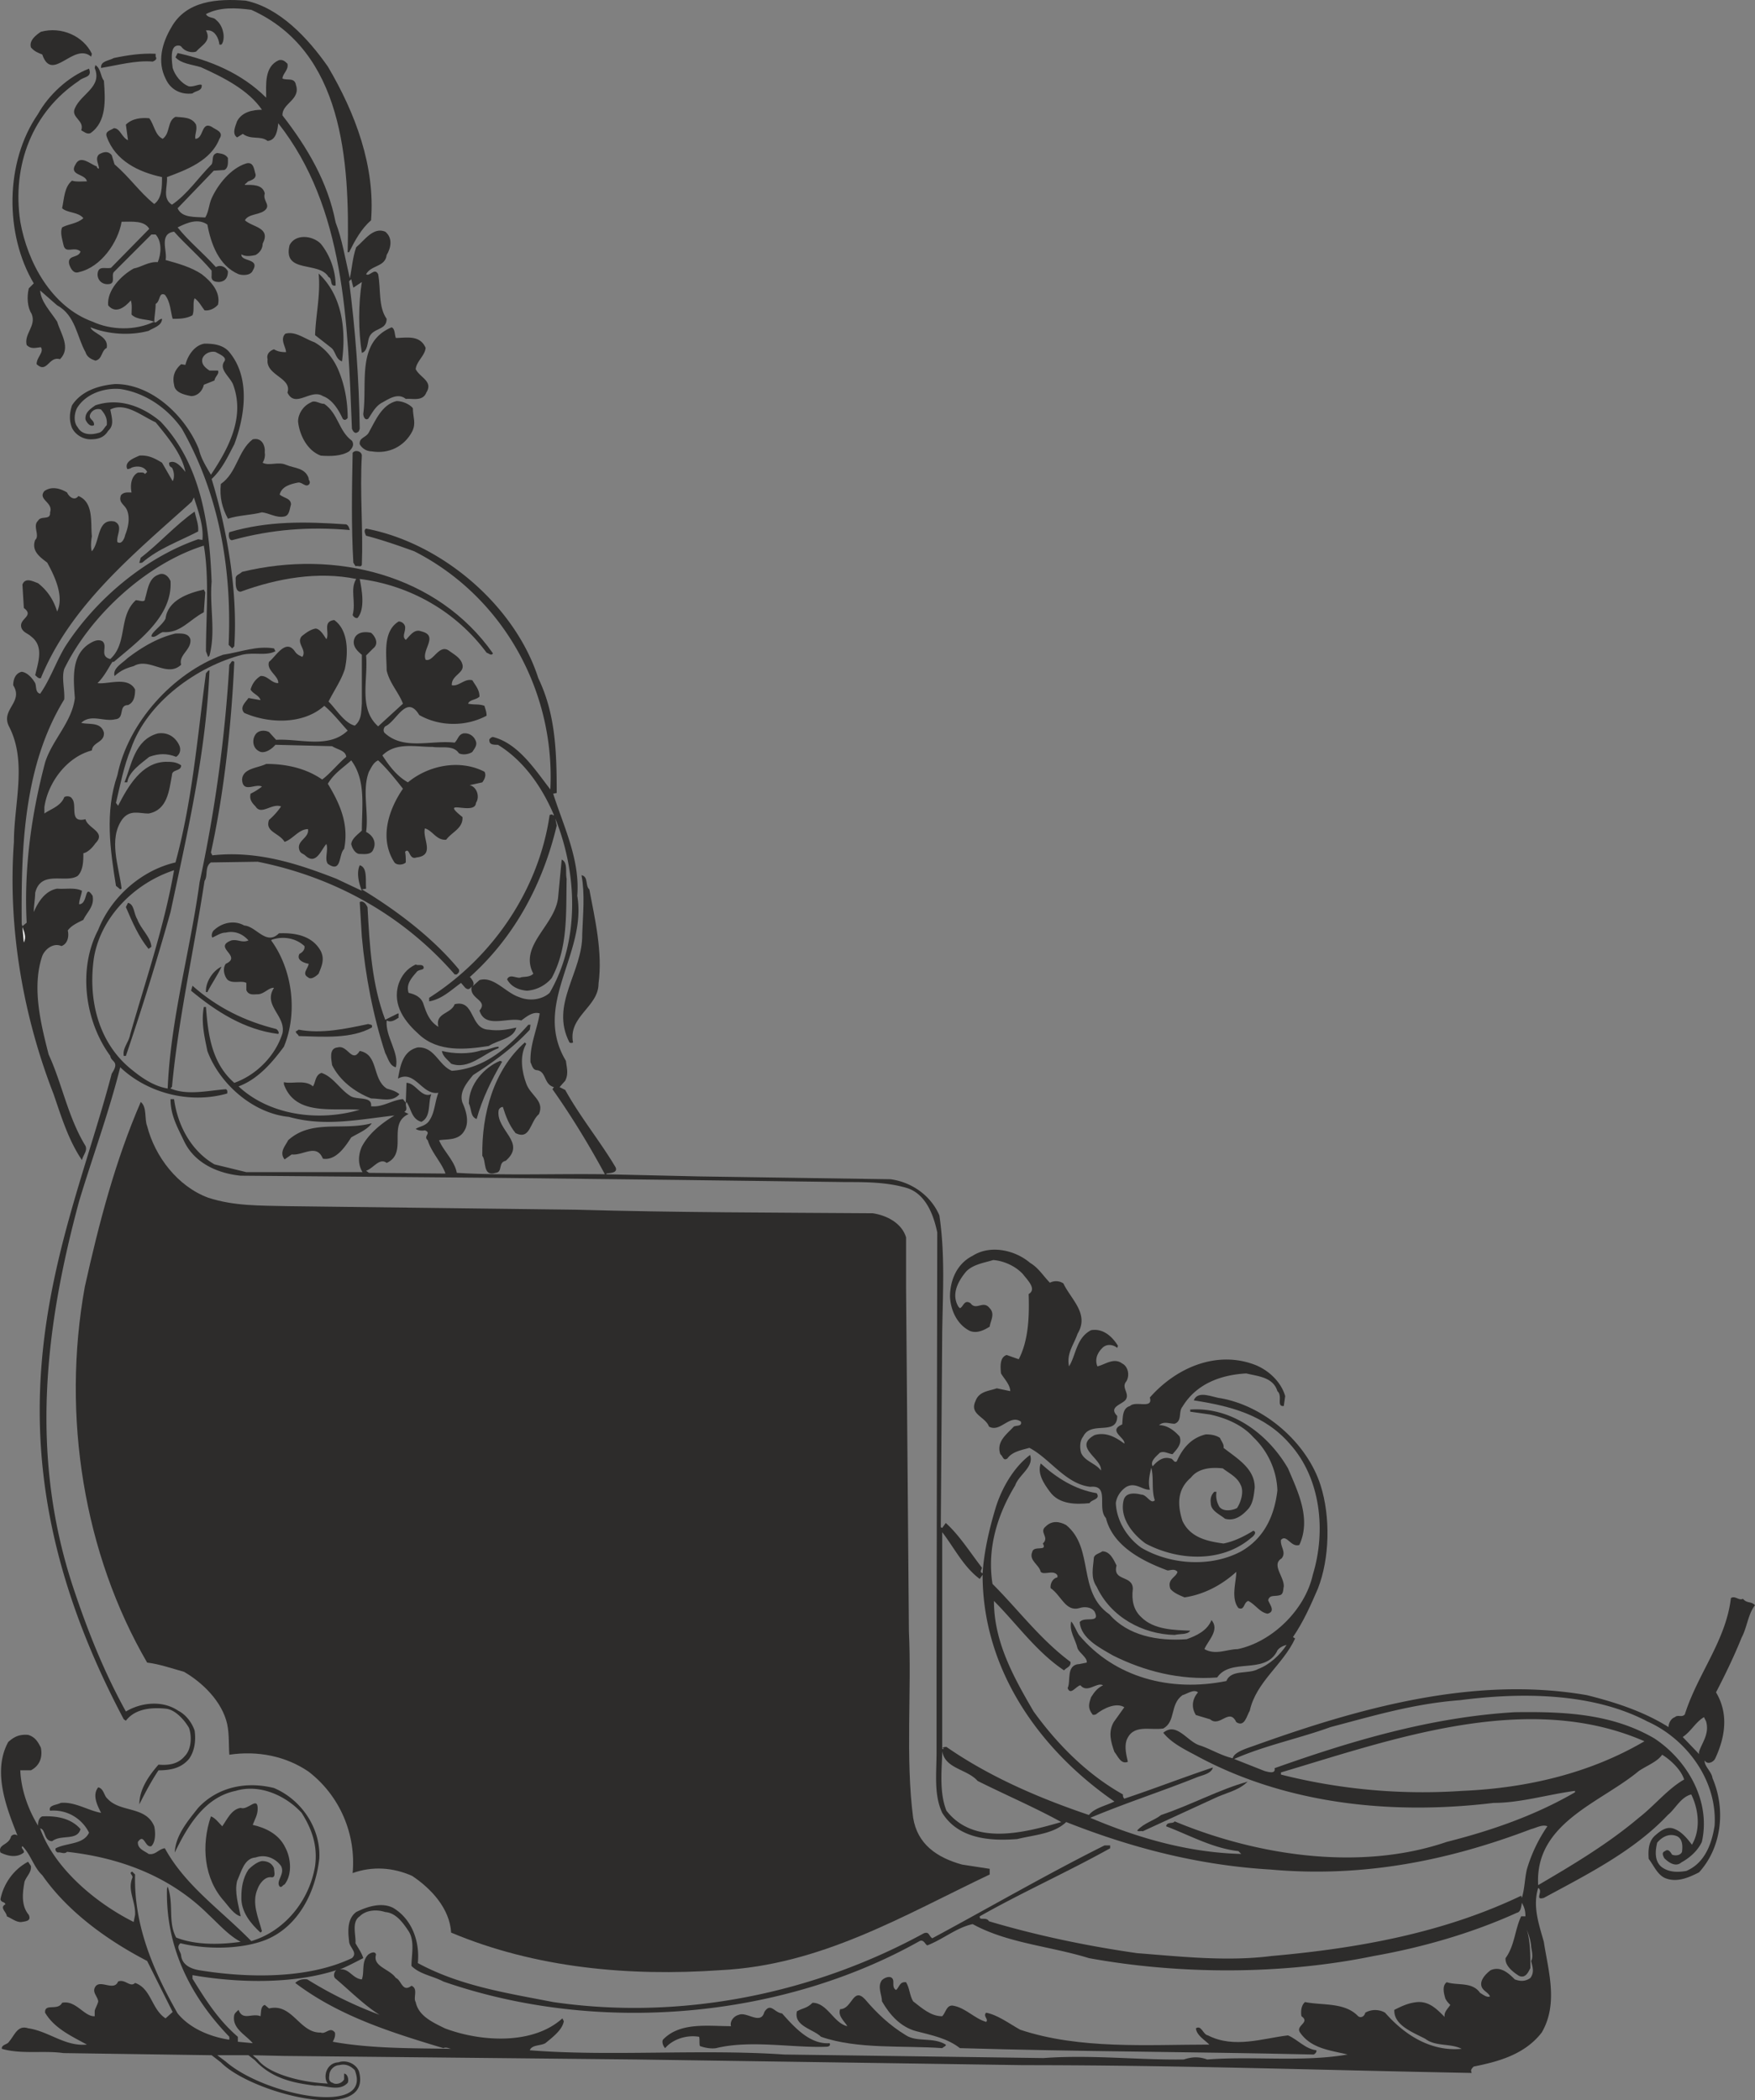 <svg xmlns="http://www.w3.org/2000/svg" width="237.757" height="284.484" viewBox="0 0 178.318 213.363"><rect x="0" y="0" width="178.318" height="213.363" fill="#808080" stroke="none"/><path d="M243.422 319.857c2.808 4.752 4.824 10.152 4.392 15.624-1.008.864-1.656 2.088-2.232 3.24h-.144c.216-9.36-.504-20.448-9.792-24.624-1.584-.216-3.24-.288-4.608.432.216.432.792.288 1.008.576.648.504.936 1.512.72 2.232-.072.144-.072.36-.36.288-.072-.648-.432-1.368-1.08-1.44h-.288c.576 1.08-.36 1.44-1.008 2.16-.432.144-1.08 0-1.44-.432-.144-.288-.648-.216-.792 0-.36.432-.216 1.44-.144 2.088.216.72.864 1.584 1.656 1.872.504.072 1.08-.288 1.296-.144.072.648-.648.576-.936.864-1.152.144-2.232-.36-2.736-1.512-.864-1.728-.36-3.6.576-5.184 1.512-2.736 4.68-2.952 7.56-2.736 3.456.72 6.336 3.816 8.352 6.696zm-23.976-1.297-.072.289c-1.8-1.512-3.96 2.736-4.968-.216-.36-.144-.792-.288-1.152-.72-.216-.72.576-1.296 1.008-1.584 2.088-.576 4.32.432 5.184 2.232zm6.48.289c.216.288-.144.432-.288.504-1.728-.144-3.528.36-5.256.648-.072-.72.792-.72 1.296-1.008 1.368-.288 2.808-.504 4.248-.432z" style="fill:#2d2c2b" transform="translate(-210.112 -313.098)"/><path d="M237.158 323.025c0-1.296-.216-3.168 1.296-3.816.36-.072.576.072.864.36.144.648-.504 1.008-.504 1.512.504.216 1.224-.144 1.368.648.504 1.512-1.44 1.872-1.368 3.096 2.52 3.24 4.608 6.768 5.4 10.872.648 1.656 1.008 3.816 1.44 5.688.216-1.008.288-2.16.648-3.168.864-.72 1.728-2.088 2.952-1.584.792.648.576 1.656.144 2.376-.144 1.224-1.584 1.008-2.088 1.944.36.288.864-.72 1.224 0 .288 1.512 0 3.312.864 4.536 0 1.224-1.44.864-1.8 1.944-.144.432-.144 1.368-.72 1.512-.36-2.232-.36-4.968 0-7.2l-.864.576-.216-.864-.216.216c.648 5.04 1.008 9.864 1.08 14.976-.072.216-.072.288-.216.36-.288.216-.504-.144-.576-.36-.432-10.872-.72-22.464-7.488-31.032-.072.72-.216 1.728-1.08 1.8-.72-.576-1.656-.072-2.52-.72l-.576.36c-.576-.36-.144-1.224 0-1.656.504-.936 1.584-1.152 2.52-1.152-1.368-2.016-3.96-3.312-6.192-4.32-.936-.288-2.016-.36-2.592-1.008l.216-.432c3.24.72 6.48 2.016 9 4.536zm-16.488-1.728c.144 1.944.288 4.176-1.368 5.328-.36.144-.648-.144-.936-.288.36-1.008-1.08-1.296-.648-2.232.648-1.512 2.808-2.16 2.016-4.104l.072-.288c.576.36.504 1.152.864 1.584z" style="fill:#2d2c2b" transform="translate(-210.112 -313.098)"/><path d="M219.158 320.073c.36.936-.576.792-1.008 1.224-4.752 3.168-6.84 8.568-5.976 14.328.72 4.104 3.168 8.64 7.344 10.152 1.872.864 4.32.936 6.264 0-.72-.288-1.728-.144-2.304-.72 0-.432.072-1.008-.072-1.44-.576.648-1.512 1.44-2.304.504-.144-1.512 1.296-3.024 2.592-3.744.792-.144 1.512-.72 2.448-.648.36-.864.432-2.088-.216-2.808h-.432l-3.816 3.816c-.288.36.216 1.152-.504 1.224-.648.072-1.152-.36-1.152-1.008.072-.936.792-.504 1.368-.648l3.888-3.96c-.504-.864-1.728-.72-2.808-.72-.36 2.088-2.088 4.608-4.32 5.112-.576.216-.864-.36-1.008-.792-.216-1.008.936-.576 1.152-1.296-.648-.576-1.512.288-1.728-.648-.144-.648-.36-1.296-.144-1.8.648-.36 1.512-.36 2.16-.936-.504-.648-1.584-.504-2.16-1.008.216-1.008.216-2.16 1.008-2.808.36.144 1.152.072 1.512.072-.144-.792-1.872-.576-1.152-1.728.504-1.008 1.512 0 2.16.216 0 .144.072.144.144.216h.072c0-.432-.432-1.008 0-1.44.504-.288.936-.36 1.296.072l.288.936c1.584 1.368 2.52 2.808 4.032 4.032.792-.576.792-1.728.792-2.736-2.376-.504-4.752-1.656-5.616-4.104-.216-.576.432-.648.72-.864.648 0 .792.936 1.44 1.224l-.216-1.584c.648-.648 1.584-.72 2.376-.648.504.648.576 1.728 1.368 2.088.792-.576.432-1.8 1.296-2.232.72.072 1.656 0 2.088.792.144.576-.144.936-.072 1.44.864 0 .576-1.8 1.656-1.224.36.288 1.296.504.792 1.224-.864 2.232-3.384 3.168-5.328 3.888.072 1.008-.504 2.16.504 2.808 1.584-1.08 2.664-2.736 4.032-4.104.216-.36-.072-1.008.576-1.152.36.072.792.072 1.08.504 0 .432.072 1.008-.36 1.224l-1.08.072-3.672 3.816c.432 1.008 1.8.864 2.808.936.36-.576.36-1.296.648-1.944.648-1.44 1.944-3.024 3.456-3.528.864-.288.864.72 1.008 1.08.072.432-.36.576-.72.72-.072 0-.216.216-.36.288v.072c.72 0 1.8-.072 2.016.864-.216.72.504 1.08.144 1.584-.504.648-1.8.432-2.16 1.152.792.72 2.664.72 1.8 2.376 0 .432-.216.864-.72 1.152-.36.072-1.008.216-1.44-.072-.072.792 1.944.36 1.152 1.656-.216.504-1.008.504-1.44.36-2.016-.864-2.808-3.096-3.168-5.04-.936-.648-2.016-.216-3.024.288 1.152 1.44 2.52 2.52 3.888 4.032.504-.288 1.008 0 1.224.432 0 .576-.216 1.008-.864 1.08-.432 0-.864-.072-.792-.648v-.504c-1.296-1.512-2.592-2.592-3.816-3.96-1.584.216-.648 2.016-.864 2.88 1.296.36 2.592.72 3.672 1.44.936.72 1.944 1.8 1.656 3.096-.36.432-.936.648-1.368.576-.288-.36-.576-.936-1.008-1.224-.216.432 0 1.224-.216 1.728-.648.36-1.368.36-2.016.36-.216-.72-.216-1.728-.792-2.448-.648-.288-.432.648-.936.936 0 .648-.144 1.368-.144 1.8.144.288.432-.288.792-.288 0 .72-.936.936-1.368 1.224-1.872.504-4.104.36-5.904-.36.216.648 1.872.864 1.656 2.088-.576.288-.432 1.152-1.152 1.296-.432-.144-.864-.36-1.008-.864-.864-1.512-1.008-3.744-2.88-4.752l-1.728-1.512c.072 1.152 1.08 2.16 1.728 3.168.36 1.224 1.44 2.664.288 3.816-1.152-.36-1.296 1.512-2.376.504 0-.72.792-1.224.432-1.728-.576.072-1.008.216-1.44-.216-.288-1.152 1.008-1.944.504-3.168-.432-.648-.504-1.728-.288-2.592l.504-.504c-2.952-4.968-2.952-12.312.432-17.208 1.08-1.944 3.096-3.816 5.184-4.608zm6.12 14.184c-.504.936-1.8.864-2.736.72-.144-1.728-.864-3.384-2.16-4.608.36 0 .792 0 1.08-.144zm17.424 3.6c.936 1.152 1.512 2.736 1.512 4.248-.648.144-.288-.72-.72-.864-.936-1.656-4.68-.288-3.96-3.24.576-1.152 2.304-1.008 3.168-.144z" style="fill:#2d2c2b" transform="translate(-210.112 -313.098)"/><path d="M244.862 349.809c-.648-.216-.648-1.008-1.08-1.368l-1.656-1.296c.072-2.088.576-4.176.36-6.264 2.376 2.232 2.808 5.616 2.376 8.928zm5.472-2.376c1.008 0 2.448-.36 3.024 1.008-.072.792-.936 1.368-1.008 2.16.432.864 1.8 1.224 1.08 2.376-.36.936-1.44.576-2.088.648-.792-.648-1.728 0-2.376.36-.72.36-1.08 1.152-1.44 1.656-.36.216-.504-.288-.504-.504.432-3.168-.72-7.272 2.88-8.784.36.144.288.72.432 1.08zm-5.76 3.456c.576 1.44.864 3.024.864 4.68-.144.144-.288.288-.504.072-.36-.792-1.008-1.944-2.016-2.304-1.224-.792-2.808 1.296-3.6-.36.504-1.512-2.232-1.728-2.016-3.384-.144-.504.216-.864.648-1.008.36.216.72.288 1.224.288 0-.504-.648-1.296-.072-1.872 1.008-.288 1.944.504 2.952.864 1.152.648 2.016 1.728 2.52 3.024zm-11.16-2.016c2.16 2.592 1.584 6.48.504 9.36-.648 1.224-1.224 2.52-2.304 3.528 1.584 5.184 2.664 11.376 2.304 16.992l-.216.216-.36-.36c.36-7.992-1.08-15.48-4.752-21.96-1.512-2.16-3.816-3.672-6.264-4.032-1.656-.144-3.528.504-4.392 1.944-.288.576-.36 1.44.072 1.944.432.792 1.368.792 2.088.576.432-.072.576-.504.864-.792.072-.648-.144-1.08-.576-1.584a.875.875 0 0 0-1.08.432c-.288.576.432.576.36 1.152-.36.216-.72-.216-.864-.576-.072-.72.504-1.08 1.008-1.44 2.376-.792 4.752.072 6.624 1.656 4.104 4.32 4.968 10.44 5.184 16.272-.216 2.52.432 5.04-.216 7.488-.072.072-.072.144-.144.144l-.216-.576c0-3.384.36-7.416-.216-10.728-5.76 1.8-11.52 7.056-14.184 12.528-.288.936.072 2.088 0 3.096-4.104 6.696-4.392 14.976-4.32 22.824l.072.216.432-.36c-.288-5.616.504-11.088 1.872-16.272.72-2.304 2.736-4.104 3.024-6.552-.144-1.944-.36-4.176 1.296-5.4.432-.288 1.008-.648 1.512-.36.576.504-.36 1.512.792 1.8 1.8-1.656.792-4.32 2.592-5.976.36 0 .936.288.936-.144.288-.936.36-2.088 1.368-2.448.432-.216.936 0 1.224.648.216 3.6-3.312 6.12-5.76 8.208h-.144c-.432.648-.792 1.44-1.512 2.16 1.08.144 3.096-.72 3.816.648 0 .576-.072 1.296-.72 1.584-1.008 0-.288 1.368-1.296 1.44-1.152.288-2.448-.576-3.456.36.72.216 2.016-.144 2.304 1.008.072 1.008-1.152.936-1.224 1.8-2.52.648-4.464 3.24-4.824 5.76v.648c.576-.432 1.656-.72 2.016-1.656.144-.144.648-.144.792.144.576.648-.36 2.52 1.368 2.088.216.936 2.16 1.296 1.008 2.448-.288.432-.792.936-1.224 1.008 0 .72 0 1.728-.576 2.304-1.224.792-3.744-.648-4.32 1.728 0 .576-.144 1.296-.144 1.944.432-1.008 1.152-2.16 2.376-2.376.864.072 1.8-.144 2.52.216-.072.504-.288.936-.288 1.368.936 0 .504-2.16 1.368-.864.216 1.08-.576 1.656-.936 2.448-.576.288-1.224.576-1.584 1.08.144.576 0 1.368-.648 1.584-.792-.36-1.656.288-1.944 1.008-1.08 3.168-.144 6.912.648 10.008 1.368 2.952 1.944 6.336 3.744 9.288.216.504-.216.864-.36 1.44-1.368-2.016-2.088-4.392-2.88-6.696-3.024-7.776-4.68-16.704-4.032-25.632 0-3.888 1.368-8.136-.504-11.736-.864-1.728 1.512-2.448.432-4.176 0-.576.216-1.224.864-1.368.576.072 1.08.648 1.368 1.152.144.36 0 .936.504 1.08 1.008-1.44 1.584-3.168 2.52-4.752 3.096-4.824 8.136-9.072 13.536-10.944l.432.072c.144-1.44-.432-2.952-.864-4.32l-.216.432c-5.832 5.256-12.312 10.512-15.336 17.928-.288.072-.432-.216-.576-.288.288-1.296.936-2.952-.432-3.96-.288-.288-.72-.36-.936-.792-.432-1.008 1.368-1.224.216-2.088l-.144-2.376c.288-.792 1.152-.288 1.584-.144 1.008.792 1.584 1.728 1.944 2.88.72-1.512-.216-3.528-1.008-4.968-.648-.504-1.656-1.152-1.224-2.304.504-.432-.288-1.44.288-1.944.288-.576 1.296 0 1.224-.864.36-1.008-1.296-1.296-.576-2.16.72-.504 1.584-.288 2.304.144.144.36.72.936 1.152.36 1.584.648 1.224 2.736 1.368 4.104-.072.36-.144 1.152 0 1.512.864-1.008.504-3.384 2.304-3.024.936.432.144 1.44.288 2.088.432.288.72-.36.792-.72.288-.72.504-1.656.216-2.448-.216-.648-.936-.792-.648-1.584.288-.36.72-.288 1.08-.288-.144-.648-.072-1.656.648-2.016.288 0 .576-.072.72.144l.216-.216c-.288-.576-1.008-.648-1.584-.432-.072.072-.288.144-.432.144-.36-.792.792-1.152 1.224-1.368.936-.072 1.584.288 2.304.72l1.08 1.872c.216-.36.144-1.008-.072-1.368-.288-.144-.288-.288-.288-.504.648-.36 1.296.504 1.656.936-.36-1.8-1.728-3.456-3.024-5.04-1.44-.648-3.096-2.088-4.608-1.296.144.792.432 1.584-.216 2.16-.432.72-1.08.864-1.8.864s-1.512-.432-1.872-1.152c-.288-.72-.288-1.44 0-2.304.936-1.44 2.664-2.016 4.392-2.16 3.816 0 7.2 3.384 8.496 6.624.216.936.72 1.728 1.224 2.592 1.728-2.592 3.528-5.832 2.232-9.216-.36-.792-1.44-1.512-.864-2.304.288-.432-.504-.72-.864-.936-.432-.144-1.152.072-1.368.648-.144.576.288.936.72 1.224h.864c.144.36-.288.576-.36 1.008l-1.08.432c-.144.648-.648 1.152-1.296 1.152-.72-.144-1.656-.36-1.728-1.152-.216-.936.144-1.584.72-2.088l.432.072c.216-.936.936-2.016 1.944-2.16.792 0 1.872.072 2.52.864zm-3.168 3.312c-.432.072-1.008-.072-1.296-.576-.288-.36-.288-.72-.072-1.08.288.576.72 1.296 1.368 1.656zm-.936 10.584-.072-1.152.36 1.152z" style="fill:#2d2c2b" transform="translate(-210.112 -313.098)"/><path d="M252.062 354.56c0 .937.36 1.513-.072 2.377-.792 1.512-2.376 2.304-4.104 2.016-.432 0-.936-.216-1.224-.72-.072-.72.648-.648.936-1.224.648-1.152 1.296-2.808 2.808-3.168.576 0 1.296.288 1.656.72zm-6.192 3.313c.288.432 0 .792-.288 1.08-.792.504-1.944.504-2.88.432-1.368-.504-2.16-2.088-2.304-3.456 0-.792.504-1.584 1.296-1.944.432-.288.864.144 1.368.144 1.44 1.008 1.44 2.736 2.808 3.744zm-8.856 1.224c.072.36-.072.792-.216 1.008.648.36 1.584-.144 2.376.216.864.36 1.944.288 2.304 1.368-.072.144.216.288.072.576-.36.432-.72-.216-1.152-.144-.72.144-1.656.36-1.872 1.224.432.36 1.152.36 1.152 1.008-.144.432-.144 1.152-.72 1.224-.792.144-1.512-.36-2.232-.432-1.08.288-2.376.288-3.456.648-.576-1.08-.864-2.16-.72-3.528 1.656-1.152 1.728-3.384 3.24-4.536.936-.216 1.296.648 1.224 1.368zm9.864.288c-.216 3.816.144 7.416 0 11.088-.072.288-.36.072-.648.144l-.216-.36c-.216-3.672-.144-7.488-.072-11.16.288-.36.936-.144.936.288zm-16.632 7.704c-1.944 1.008-4.032 1.728-5.688 3.168-.072 0-.288.072-.288 0l.144-.504c1.8-1.368 3.6-3.384 5.472-4.68.144.648.432 1.368.36 2.016zm15.048-.72c.288.144.288.432.36.576-4.104-.36-7.92-.072-11.88 1.008-.36.144-.504-.432-.36-.792 3.96-1.152 7.632-1.08 11.88-.792z" style="fill:#2d2c2b" transform="translate(-210.112 -313.098)"/><path d="M260.198 379.473c-.144.288-.432 0-.648-.072-3.096-4.176-7.776-6.84-12.888-7.488.216 1.08.576 3.024-.216 3.96-.216.072-.432-.144-.504-.288.36-1.368-.288-2.592.36-3.672-3.888-.792-7.992-.072-11.736 1.296-.576 0-.504-.864-.504-1.224-.072-.504.36-.504.648-.792 9.504-2.304 19.872.288 25.488 8.28zm-29.232-6.193-.144 2.017c-1.512.792-2.376 2.16-4.176 2.016-.432.144-.792.648-1.152.432 0-.432 1.08-1.08 1.44-1.8.216-1.872 2.304-2.592 3.888-2.952z" style="fill:#2d2c2b" transform="translate(-210.112 -313.098)"/><path d="M245.15 381.057c-.36 1.152-1.08 2.16-1.656 3.312.792.792 1.584 2.16 2.664 2.448.72-.576.648-1.44.72-2.232v-4.968c-.432-.36-1.08-.936-.72-1.728.288-.576 1.008-.648 1.656-.504.36.288.864 1.08.216 1.584l-.72.72c.216 2.52-.792 5.4 1.224 7.2l2.52-2.304c-.432-1.152-1.368-2.088-1.656-3.384 0-1.584-.432-3.96 1.224-4.968.288 0 .576.216.648.504.072.576-.36 1.008.072 1.368.432-.432.864-1.152 1.584-.864 1.8.432 0 1.872.432 2.88.792.288 1.368-1.728 2.448-.864.504.36 1.152.72 1.296 1.368.216.864-1.152 1.08-1.08 2.088.72.144 1.296-.72 2.088-.504.288.504.72.936.72 1.656-.36.36-1.008.288-1.152.72.72.144 1.008 0 1.656.216.072.288.216.576.216 1.008-2.16 1.152-4.824 1.08-6.84-.072-1.296-2.16-2.304.648-3.456 1.152-.216.216-.216.576 0 .72 1.944 1.728 4.752.648 7.056.936.36-.36.36-.792.864-.936a1.155 1.155 0 0 1 1.224.648c.288.504-.072.864-.288 1.224-.288.216-.936.36-1.368.144-.576-.864-1.728-.504-2.664-.648-1.8 0-3.744-.504-5.112.864.648 1.008 1.44 2.088 2.592 2.736 2.088-1.728 5.256-2.376 7.776-1.08.216.36 0 .792-.216 1.08l-1.296.288c.72.144 1.08 1.152.648 1.8-.072 1.368-3.888-.576-1.368 1.44.072 1.152-1.08 1.512-1.656 2.304-1.008.072-1.368-.936-2.16-1.152-.288 1.008 1.08 2.736-.864 2.952-.792.288-.648-1.08-1.152-.576.072.36.072.72.072 1.08-.288.288-.936.288-1.152 0-1.584-2.448-.576-5.4.864-7.488-.792-1.008-1.656-2.088-2.52-2.88-.504.216-.72.792-.936 1.152-.72 1.872 0 4.104-.288 6.12.72.36 1.08 1.08.72 1.8-.216.576-1.008.432-1.44.432-.432-.072-.72-.648-.792-1.008.072-.576.72-1.008 1.08-1.368 0-2.448.432-5.112-1.08-7.128-.864.792-1.728 1.296-2.376 2.376 1.224 2.016 2.16 4.104 1.656 6.624-.576.504-.216 2.52-1.656 1.512-.36-.504.072-1.368-.144-2.016-.504.504-1.008 2.16-2.088 1.224-.288-.288-.504-.216-.648-.576-.36-1.008 1.008-1.224.864-2.16-.936 0-1.512 1.008-2.376 1.296-.576-.936-2.016-1.008-1.584-2.232a6.984 6.984 0 0 0 1.224-1.368c-.936-.36-2.016.936-2.592 0-.36-.36-.648-.72-.504-1.296a6.218 6.218 0 0 0 1.152-.72c-.648-.36-1.944.72-2.016-.72.072-1.152 1.584-1.152 2.448-1.584 2.016 0 4.032.432 5.688 1.584.792-.576 1.656-1.656 2.448-2.304-.072-.648-.864-.72-1.44-1.08l-5.76-.144c-.36.432-1.008.864-1.512.72-.792-.288-.864-1.152-.576-1.656.288-.576 1.008-.576 1.44-.36l.72.792c2.376-.144 5.328.936 7.272-.936-.792-.864-1.512-1.8-2.376-2.52-2.16 1.944-5.688 1.8-8.136.72-.504-.576.144-1.08.432-1.512l1.224.216c-.144-.504-.792-.648-1.008-1.08.144-.504.432-1.008 1.008-1.368.72-.072 1.08.72 1.8.72.072-.72-1.224-1.296-.936-2.16.72-.576 1.728-2.448 2.664-1.008.216.288.432.36.72.504.504-.72-.648-1.368-.072-2.088.432-.36.936-.72 1.44-.792.504.072.864.792 1.08 1.08.36-.648-.432-1.8.792-1.944 1.44 1.008 1.44 3.312 1.08 4.968zm-15.696-3.024c.144 1.08-1.224 1.584-.936 2.592-1.44 1.368-3.24-.792-4.824.144-.792.216-1.296.432-1.944 1.008-.216-.792.792-1.296 1.296-1.8 1.512-1.152 3.096-2.088 4.896-2.52.576 0 1.296-.072 1.512.576z" style="fill:#2d2c2b" transform="translate(-210.112 -313.098)"/><path d="M238.094 379.257c-.936.504-2.16.072-3.384.36-4.464 1.152-9.648 4.752-11.304 9.576-.72 1.728-1.08 3.672-1.512 5.472l.216.288c1.008-1.944 2.376-4.392 4.824-4.464.576 0 1.08 0 1.584.36 0 .648-.936.36-.936 1.008-.288 1.512-.432 3.528-2.376 3.888-.936 0-1.872-.432-2.664.576-1.44 2.016-.36 4.752-.072 7.056l-.144.072-.432-.36c-.576-3.6-1.152-7.488.144-11.232 1.08-5.328 5.616-10.368 10.728-12.24 1.872-.288 3.384-.936 5.184-.648z" style="fill:#2d2c2b" transform="translate(-210.112 -313.098)"/><path d="M233.918 380.337c-.288 6.264-1.008 13.176-2.376 19.368l.144.288c4.608-.504 8.712.864 12.6 2.376l2.592 1.224c-.288-.72-.576-1.8-.216-2.592.792.216.576 1.44.648 2.376l-.432.072c3.456 2.088 7.2 4.896 9.864 8.136.072.288-.072.36-.216.504h-.216c-5.4-6.192-12.456-9.936-20.016-11.448l-4.752.072c-.648.432-.288 1.368-.648 1.872-1.08 7.056-2.664 14.04-3.312 20.952-.072 0-.144.144-.144.144 1.728.72 3.744.216 5.616.072.216.072.144.36.144.432-3.744 1.08-8.064 0-10.872-2.664-1.152 4.608-2.808 9.072-4.176 13.608-3.384 12.528-5.112 25.704-.576 39.312 1.44 4.32 3.096 8.496 5.328 12.528 1.584-.936 3.744-1.152 5.328-.072.72.36 1.368 1.152 1.656 2.016.144 1.008 0 2.088-.576 2.88-.792.936-1.872 1.152-3.096 1.152-.72 1.08-1.368 2.304-1.944 3.456 0-1.512.936-2.88 1.944-4.032.936.072 1.944 0 2.664-.864.72-.72.72-2.088.432-2.88-.504-.864-1.44-1.872-2.376-1.944-1.44-.144-3.096 0-4.032 1.224l-.216-.144c-15.84-29.88-5.616-48.744-1.224-65.592.864-1.296-.072-1.152-.144-1.8-2.592-3.528-3.312-8.856-1.224-12.816 1.296-3.312 4.392-6.048 7.848-6.84 1.728-6.336 2.232-12.816 3.096-19.224.144-.144.216-.288.36-.288-.36 8.424-2.232 16.416-3.96 24.552a283.868 283.868 0 0 1-4.536 14.616h-.216c-.144-.792.504-1.368.648-2.16 1.584-5.544 3.456-10.944 4.464-16.704-3.96 1.296-7.416 4.68-8.136 8.856-.648 4.392.504 8.784 3.888 11.448 1.152.936 2.304 1.656 3.6 1.872.288-7.056 2.304-14.04 3.24-20.952a145.571 145.571 0 0 0 3.024-22.104c.216-.216.216-.504.504-.288z" style="fill:#2d2c2b" transform="translate(-210.112 -313.098)"/><path d="M228.302 388.76c.216.433.144.937-.288 1.225-.936-.36-1.728-.36-2.736 0-.792.648-2.088 1.512-2.232 2.592h-.288c.72-1.728 1.008-4.32 3.384-4.968.936-.144 1.728.288 2.16 1.152zm41.688 14.689c.576 3.024 1.368 6.408.936 9.576 0 2.376-3.096 3.312-2.592 5.976-.072.072-.288.072-.36 0-2.016-3.888 1.368-7.128 1.296-11.016.072-2.016.288-4.032-.072-5.976.72.144.36 1.08.792 1.44zm-22.536 1.8c.216 3.96.432 7.848 1.8 11.448l1.296-.648c.144 0 0 .288.072.432-.432.288-.792.504-1.224.288-.144 1.656 1.296 3.24.936 4.752-.648-.144-.792-.936-1.08-1.44-1.224-3.744-2.016-7.848-2.376-11.808l-.216-3.528c.36-.216.648.216.792.504zm-23.4 1.224c.36 1.008 1.368 1.8 1.44 2.808l-.288.216c-1.008-1.224-1.656-2.736-2.304-4.248l.216-.432c.648.144.576 1.08.936 1.656z" style="fill:#2d2c2b" transform="translate(-210.112 -313.098)"/><path d="m212.534 408.849-.144-1.584c.144.432.432 1.008.144 1.584z" style="fill:#fff" transform="translate(-210.112 -313.098)"/><path d="M253.142 411.297c.144.432-.504.216-.72.576-.504.576-1.08 1.224-.792 2.088.648.144 1.296.432 1.512 1.152.288.864.576 1.728 1.512 2.304-.36-1.44 1.296-1.296 1.656-2.304 2.088-.504 1.512 2.52 3.456 2.592 1.008.144 1.872 0 2.808-.216-.288 1.152-1.8 1.224-2.808 1.872-2.304.36-5.112.648-7.056-1.152-1.368-1.224-2.808-2.952-2.088-5.184.288-.792.792-1.512 1.728-1.944.216.144.648-.072.792.216zm-20.52 0c-.432.936-1.008 1.728-1.44 2.592h-.144c-.072-.936.648-2.16 1.584-2.592zm5.544 6.336c.144.072.36.36.216.504-3.456-.432-6.336-2.304-8.856-4.392l.144-.504c2.52 2.232 5.328 3.6 8.496 4.392zm9.72-.144c-2.088 1.152-4.824.936-7.416.864-.072-.216-.36-.288-.288-.504.144 0 .216-.144.288-.144 2.304.432 4.68-.072 7.056-.576.144.072.504 0 .36.36zm15.696 1.656c-.72 1.224-.432 2.88 0 4.032.432 1.224 1.872 1.728 1.296 3.096-.936.792-.864 2.664-2.376 1.944-.648-.792-1.008-1.728-1.296-2.664-.288 0-.432.288-.432.36-.288 2.016 2.88 3.24.72 5.112-.792.144-.288 1.152-1.008 1.224-1.368.432-.936-1.224-1.368-1.728-.072-4.248 1.152-8.712 4.32-11.52z" style="fill:#2d2c2b" transform="translate(-210.112 -313.098)"/><path d="M260.774 419.433v.144c-1.584.576-3.024 2.232-4.824 1.584-.288-.36-.864-.72-.936-1.296 1.152.288 2.736.36 4.032-.072.648 0 1.224-.36 1.728-.36zm-14.112.432c1.944.36 1.224 2.808 2.736 3.816.432.144.864.216 1.296.576-.72.864-1.872.432-2.88.432-1.656-.648-3.168-1.8-3.96-3.384-.072-.576-.36-1.728.576-1.8 1.008-.288 1.44 1.656 2.232.36zm14.472 1.08c-1.08 1.872-2.016 3.744-2.592 5.832-.648-.216-.504-1.008-.792-1.584 0-1.944 1.584-3.672 3.168-4.32zm-36.072 6.552c.792 3.096 3.096 6.12 6.192 7.272 2.664.864 5.184.792 8.136.864l29.304.36c10.08.288 20.016.288 30.096.36 1.44.216 2.952 1.008 3.384 2.448v5.112l.288 34.92c.288 5.976-.36 12.96.432 18.936.432 2.664 2.376 4.032 4.968 4.752l2.808.432v.576c-8.784 4.176-17.136 9.216-27.36 9.72-9.288.648-18.792-.216-27.36-3.816-.144-2.448-2.016-4.464-3.96-5.76-1.944-.864-4.032-1.008-6.048-.288.36-3.96-1.296-7.848-4.464-10.296-2.304-1.584-5.184-2.16-8.064-1.728-.072-.936 0-2.088-.216-3.096-.504-2.304-2.52-4.248-4.392-5.328-1.296-.36-2.52-.792-3.744-.936-6.408-11.016-8.712-24.984-6.336-38.16 1.44-6.48 3.096-12.816 5.688-18.792.648.504.36 1.728.648 2.448zm-.288 1.152c1.368 4.104 5.184 6.984 9.288 7.416 14.184.36 58.608 1.008 65.016.936.864.288 1.872.792 2.376 1.728 0 0 .288 57.528.648 59.544.36 2.592 3.528 3.96 3.888 4.104 1.008.648 2.232.792 3.384.936v.216C285.542 518 265.238 513.105 256.526 509c-.864-2.664-2.952-6.048-6.192-6.48-1.296-.216-2.376-.144-3.816 0-.072-4.464-2.304-9-6.48-11.016-1.872-.72-3.888-1.224-6.048-.864.216-3.6-2.16-6.768-5.184-8.208-1.008-.504-2.232-.576-3.312-.936-7.128-12.096-8.856-28.152-5.184-42.192 1.008-4.392 2.376-8.64 3.96-12.744.288.504.432 1.368.504 2.088z" style="fill:#2d2c2b" transform="translate(-210.112 -313.098)"/><path d="M247.886 427.209c-.432.648-1.368 1.008-2.088 1.44-.648 1.008-1.584 2.376-2.88 2.16-.648-1.584-2.016-.288-3.168-.432l-.72.504c-.576-.72.072-1.368.36-1.944 2.376-2.16 5.544-.936 8.496-1.728zm68.904 16.2a1.337 1.337 0 0 1 1.368.072c.792 1.656 2.664 3.096 1.44 5.112-.36 1.08-1.152 2.016-.864 3.312.72-1.152.72-2.88 2.232-3.672 1.224-.216 2.16.648 2.736 1.584l-.072.216c-.432-.36-1.08-.432-1.512 0-.504.504-.792 1.152-.504 1.872.72-.144 1.656-.936 2.52-.288.576.288.792 1.152.432 1.8-.576.648.36 1.224-.072 1.872-.36.504-1.8.72-.864 1.656 0 2.088-2.664.432-3.456 2.088-.36.432-.36 1.152-.216 1.656.36.864 1.512 1.08 2.016 1.8.144-1.224-2.88-2.376-.648-3.6 1.224-.36 2.232.288 3.024.864.144-.576-1.728-1.296-.216-1.944.072-.72 0-1.656.792-1.872.576-.576 2.376.36 2.016-.864 2.664-3.024 6.696-4.752 10.512-3.384 1.44.504 2.808 1.728 3.24 3.24l-.144 1.008c-.792.072-.072-1.008-.648-1.512-.432-1.44-2.016-1.512-3.168-1.8-2.52.144-5.04 1.008-6.48 3.384-.432.504 0 1.44-.792 1.728-.576 0-1.08-.288-1.584.144.864 0 1.584.576 2.088 1.152.288.792-.36 1.368-.72 1.8-.504-.072-.864-.36-1.296-.144-.36.36-1.008.864-.72 1.368.504-.576 1.08-1.008 1.8-.792.288 0 .36.504.648.288.576-1.296 1.44-2.376 2.952-2.736.504 0 1.008.072 1.44.36.144.36.432.648.36 1.008 1.368 1.08 3.168 2.088 3.168 4.032-.072.648-.144 1.584-.648 2.16-.576.648-1.368 1.296-2.376 1.008-.504-.432-1.44-.792-1.44-1.584-.072-.504.072-.864.36-1.152h.216c-.072.504 0 1.008.288 1.512.36.504 1.224.432 1.8.144.432-.648.72-1.728.36-2.376-.36-.792-1.152-1.152-1.8-1.656-1.224-.144-2.52 0-3.24.936-1.44 1.224-1.368 2.808-.864 4.392.792 1.728 2.592 2.088 4.176 2.304 1.08-.216 2.088-.72 3.024-1.296.432.144 0 .576-.216.72-3.024 2.592-7.488 2.304-10.728.576-1.296-.936-2.664-2.592-2.232-4.392.216-.864 1.224-.72 1.8-.576.576 0 .936 1.008 1.368.576-.36-1.08-.072-2.232-.36-3.312-.144.648-.36 1.44-.144 2.232-.72.072-1.44-.792-2.376-.288-.576.36-1.008 1.008-1.08 1.656.072 1.728 1.08 3.456 2.592 4.536 2.952 1.728 7.056 2.016 10.152.36 2.376-1.368 3.384-3.672 3.672-6.192-.072-2.088-1.008-4.032-2.448-5.4-1.08-1.224-2.736-1.944-4.392-2.304l-2.016-.288v-.216c4.104-.288 7.848 2.376 9.936 5.976 1.008 2.376 2.376 5.112 1.152 7.776-.864.288-1.296-1.152-1.872-.504-.072.72.576 1.224.072 1.872-1.08.648.288 1.872.216 2.88-.072.216 0 .792-.432.864-.504.144-1.008-.072-1.152.504.144.432.792 1.152-.072 1.368-.792-.144-1.152-.864-1.944-1.296-.504.144-.36 1.008-1.008.72-.792-1.008-.216-2.664-.216-3.672-1.512 1.368-3.312 2.304-5.256 2.592-.504-.216-1.08-.432-1.44-.864-.36-1.008.576-1.152.72-1.728-.288-.36-.72-.144-1.008-.144-2.52-.936-5.544-2.448-6.264-5.328-.936-1.008.432-3.384-1.584-3.168-2.52-.288-4.104-2.88-6.192-3.96-.72.216-1.728.36-2.232 1.08-.432.288-.432-.216-.72-.432-.432-1.296.648-2.016 1.368-2.808.288-.144.864 0 .72-.504-1.152-.792-2.088 1.152-3.24.504-.36-1.008-2.016-1.224-1.368-2.592.36-1.008 1.368-1.008 2.16-1.296l1.368.288c0-.648-.648-1.296-.936-1.8-.072-.648-.144-1.656.576-1.872l1.224.432c1.008-1.944 1.08-4.392 1.008-6.624.864-.504-.144-1.44-.576-2.016-.792-.864-2.016-1.368-3.024-1.44-.936.288-2.016.432-2.736 1.152-.792.936-1.584 2.304-.792 3.6l.144.144c.36-.144.432-.936 1.08-.504.576.792 1.296-.36 1.944.504.576.576.072 1.296 0 1.872-.576.36-1.296.72-2.016.432-1.296-.648-1.944-2.088-2.016-3.456 0-1.728.72-3.384 2.304-4.176 1.8-1.152 4.32-.576 5.832.72.864.504 1.368 1.368 2.016 2.016zm-.72 3.816c.72 4.536-1.584 10.08 1.656 14.04 1.08 1.152 2.448 2.16 4.032 2.304v.072c-2.52-.144-4.68-2.088-5.616-4.248-1.296-3.24-.504-6.48-.288-9.792.216-1.08-.216-2.16-.216-3.456z" style="fill:#2d2c2b" transform="translate(-210.112 -313.098)"/><path d="M344.294 464c1.008 3.169.936 7.417-.288 10.513-.72 1.656-1.44 3.312-2.52 4.896l.216.144c-1.224 2.664-3.96 4.392-4.608 7.344-.288.432-.504 1.728-1.368 1.152-.72-1.512-1.656.576-2.664-.288l-1.44-.432c-.504-.792-.36-1.656.216-2.304-.432-.36-1.08.144-1.584.288-1.296.936-.648 2.664-1.944 3.384-1.368.216-3.096-.504-3.744 1.224-.216.72 0 1.512.144 2.16-.72.288-1.008-.576-1.368-1.008-.36-1.008-.648-2.016-.072-3.024l1.08-1.512c-.792-.504-2.088.072-2.88.72-.144.072-.36.072-.36 0-.504-.648-.36-1.08-.144-1.728.36-.576.648-.936 1.224-1.224-.648-.36-1.584.864-2.304 0-.432.072-1.008 1.08-1.296.288.36-.72-.216-2.376 1.224-2.448l.72-.144c.072-.504-.72-.936-.936-1.44-.216-.936-.864-1.728-.648-2.736.288.288.504.936.792 1.368 3.6 4.32 9.288 5.832 14.976 4.68.504-1.224 2.232-.648 3.24-1.224 1.152-.432 2.232-1.44 2.88-2.448-.288.072-.864.288-1.008.72-1.296 2.304-4.68.576-6.048 2.592-3.816.288-7.416-.648-10.584-2.232-1.368-.792-3.24-1.728-3.384-3.384.432-.648 2.16.216 1.512-1.08-.36-.504-1.08-.504-1.512-.36-1.44.432-1.872-1.296-2.952-2.016-.072-.432.216-1.008.648-1.08.072 0 .072-.216 0-.288-.432-.504-1.296.072-1.656-.288-.144-.72-1.224-1.152-.864-2.016.144-.72 1.584 0 1.08-.864.72-.648-.432-1.152.288-1.728.648-.648 1.44-.504 2.088-.144 2.88 2.376 1.08 6.768 4.392 9.072 1.872 2.16 4.896 2.736 7.848 2.52 1.008-.36 2.088-.864 2.52-1.944.864 1.008-.36 2.088-.72 2.952 1.152.648 2.304 0 3.384 0 3.456-.72 6.84-3.96 7.632-7.56 1.368-4.464.792-9.792-2.304-13.248-2.592-3.024-6.12-3.888-9.792-4.464.432-1.08 1.944-.288 2.736-.216 4.464.792 8.784 4.536 10.152 8.856zm-28.152 6.913v.072c-.072.072-.288-.072-.288-.288.216 0 .216.216.288.216z" style="fill:#2d2c2b" transform="translate(-210.112 -313.098)"/><path d="M321.542 464.793c.432.648-.576.648-.72 1.008-1.368.144-3.096.144-4.032-1.152-.648-.864-1.296-1.872-.936-2.88 1.656 1.512 3.528 2.664 5.688 3.024zm2.016 7.344c-.432 1.656 1.656.936 1.656 2.376-.144 1.152.072 2.16.864 2.88 1.296 1.296 3.384 1.296 4.968 1.368-.288.432-1.008.288-1.584.432-3.24-.072-6.48-1.8-7.92-4.896-.648-.936-.36-1.944-.288-2.952.072-.36.576-.432.864-.648.792 0 1.152.864 1.44 1.44z" style="fill:#2d2c2b" transform="translate(-210.112 -313.098)"/><path d="M213.83 490.353c.432.792 0 1.8-.864 2.088-.432.216-.936-.144-1.008-.648-.144-.648 1.296-.648.36-1.368-1.512-.144-.792 8.712 6.768 15.48 1.44 1.368 3.312 2.232 4.968 3.384.072.648.36 1.368.36 1.872-6.984-2.736-12.6-9.72-13.824-17.424-.072-1.44 0-3.096 1.368-3.96.864-.144 1.44.144 1.872.576z" style="fill:#fff" transform="translate(-210.112 -313.098)"/><path d="M336.878 494.097c-.936.936-2.304 1.152-3.456 1.728l-7.2 3.312c-.216-.072-.36.072-.576-.072.72-.792 1.728-1.008 2.448-1.584 3.024-1.008 5.904-2.592 8.784-3.384zm-100.584 2.736c0 .648-.288 1.08-.504 1.656 1.296.288 2.664.936 3.312 2.304.576 1.08.72 2.736-.072 3.744-.216.072-.288.36-.504.216-.432-.576.576-1.224.144-2.088-.576-.792-1.584-1.224-2.592-.864-1.152.072-1.44 1.44-1.872 2.376-.288 1.152.144 2.448.36 3.6-.648-.144-1.224-1.008-1.656-1.512-2.088-2.304-2.376-5.688-1.368-8.64.432.144.792.648 1.152 1.008.504-.72.936-1.728 1.872-1.872.72.288 1.728-1.224 1.728.072z" style="fill:#2d2c2b" transform="translate(-210.112 -313.098)"/><path d="M237.95 502.88c0 .289.216.937-.216.937-.72-.144-1.296.72-1.44 1.152-.648 1.44.072 2.952.432 4.32l-.144.144c-.936-.864-2.016-2.088-1.944-3.672 0-.864.144-1.872.72-2.736.432-.432.936-.792 1.368-.864.576 0 1.008.216 1.224.72zm-24.696-.215c.072.648-.432 1.008-.648 1.584-.216 1.152-.36 2.448.432 3.384.288.648-.36.648-.72.72-.504.072-1.008-.36-1.512-.576 0-.432-.792-.864-.144-1.224-.072-.288-.432-.144-.504-.504.288-1.512 1.296-3.024 2.808-3.816z" style="fill:#2d2c2b" transform="translate(-210.112 -313.098)"/><path d="M222.902 519.44v-.143c.648.288 1.368.648 1.656 1.512-.288.144-.792-.504-1.08-.792-1.08-.144-2.304-.576-3.168-1.368l.072-.216c.936.144 1.656 1.08 2.52 1.008zm134.856.145c.72.72 1.728 1.008 2.592 1.08-1.008.144-2.16-.144-2.808-.864l-.576-1.224c.36.072.576.72.792 1.008zm3.528 1.8-.072-.144c.288-.36 1.872.288 1.368-.936 1.008-.36 2.016-.864 3.024-1.44-.504 1.8-2.664 2.304-4.32 2.52zm-.36-.145h-2.016c.72.073 1.368 0 2.016 0z" style="fill:#fff" transform="translate(-210.112 -313.098)"/><path d="M232.55 522.609c3.096 3.168 15.48 6.336 14.04.936-.288-.792-1.296-1.224-2.088-.936-1.296.072-1.584 1.584-1.08 2.16-3.024-.144-6.12-1.08-7.128-2.448l-.504-.432 3.168.072 35.784.36 39.384.576c15.84 0 29.88.504 45.504.792v-.072c-.144-.216.072-.432.216-.576 2.52-.504 5.184-1.224 6.912-3.456 1.728-2.952.648-6.336.216-9.216-.504-1.8-1.152-3.6-.576-5.472.576.288-.432 1.296.576 1.008 4.392-2.376 9.144-4.752 12.6-8.424.792-.648 1.296-1.8 2.376-2.088.72 1.44 1.008 3.528.072 5.112-.432-.576-1.008-1.296-1.728-1.584-.792-.36-1.44.144-2.016.648-.648.576-.72 1.44-.648 2.376.504.648.864 1.584 1.656 1.944 1.224.504 2.448-.072 3.456-.576 2.304-2.52 2.736-6.408 1.368-9.576-.072-.648-.864-1.224-.792-1.8.288.504.936.144 1.08-.216 1.008-2.16 1.368-4.536.072-6.696.936-1.8 1.872-3.744 2.592-5.544.576-1.08.648-2.376 1.368-3.312-.432-.432-.792-.144-1.224-.648-.432.216-.792-.36-1.224-.072-.504 4.32-3.384 7.704-4.68 11.808-.288.36-.72 0-1.008.288-.432.144-.648.648-.648 1.008-2.52-1.584-5.4-2.52-8.28-3.24-11.52-2.016-23.328 1.368-33.768 5.112-.792.288-2.088.648-2.232 1.296-1.224-.288-2.232-.936-3.312-1.296-1.296-.36-2.376-2.448-3.744-1.296.792 1.008 2.088 1.656 3.312 2.304 8.856 4.824 19.512 6.12 30.24 4.824 2.736 0 5.544-.864 8.28-1.224v.144c-4.104 2.376-8.496 3.888-13.032 5.04-8.856 3.024-19.368 1.368-27.648-2.088-.144.288-.792 0-.864.504 2.448.936 4.752 2.232 7.344 2.52l.288.288c-5.472-.144-10.584-1.656-15.336-3.672 3.6-1.512 7.2-2.664 10.8-4.104.504-.216 1.512-.36 1.656-1.008-3.024 1.008-5.976 2.16-9 3.168-.144-.144-.144-.288-.144-.432-3.6-2.016-6.624-5.04-9.072-8.424-2.016-3.456-4.032-7.056-4.032-11.232 2.304 2.304 4.32 5.184 7.128 7.056.216-.288.72-.36.648-.864-3.096-2.304-5.256-5.256-7.92-7.92-.576-3.6.504-7.056 2.304-10.008.36-1.08 1.944-1.872 1.512-3.096-1.728 1.296-2.952 3.528-3.528 5.472-.648 2.16-1.152 4.392-1.296 6.552-.36-.144-.072-.36-.072-.576-1.224-1.584-2.304-3.312-3.672-4.536l-.36.504-.144-.072.144-19.872c.072-4.176.288-7.92-.288-11.808-.864-2.016-2.808-3.384-4.968-3.672l-19.512-.288-9.36-.216v-.072c.216-.072 1.224 0 .936-.648-1.584-2.664-3.6-5.112-5.112-7.848l-.576-.288.576-.648c.36-.72.144-1.368.072-2.016-3.456-5.76 2.16-10.872 1.152-16.776.288-3.672-1.368-6.984-2.448-10.368l.36-.072c0-4.32-.144-8.064-1.872-11.664-2.376-7.416-9.864-13.752-17.496-15.192-.288.144-.072.576 0 .72 1.656.432 3.312 1.008 4.896 1.584 8.928 4.536 14.328 14.112 13.824 24.192-1.512-1.944-3.24-4.68-5.832-5.328-.144 0-.432.216-.36.36 0 .432.432.432.864.432 2.592 1.584 4.464 4.248 5.688 7.128l-.072.072c-.072-.216-.288-.072-.36-.072-1.08 7.488-5.688 14.4-12.24 18.576v.36c1.296-.216 2.232-1.152 3.24-1.872l.432.504c.288.216.432.144.648-.144-.288 1.296 1.728 1.368.792 2.448.576 1.872 2.808.648 4.248 1.008.504-.36 1.152-.936 1.872-.72-.288 1.728-1.008 3.168-.936 4.968.144.288.216.72.576.792 1.08.072.72 1.44 1.8 1.728l-.144.216c1.944 2.736 3.816 5.832 5.328 8.64-4.968-.072-10.296.144-15.048-.144-.216-1.224-1.368-2.232-1.8-3.312.792-.144 2.016.072 2.592-1.008.504-.864.144-2.016-.216-2.808-.36-1.08.432-2.016 1.08-2.808 2.016-1.296 4.032-2.736 5.76-4.608l.072-.504h-.216c-2.232 2.52-4.608 4.464-7.776 4.68-1.368-.576-1.728-2.448-3.456-2.376-1.584.36-1.8 2.016-2.016 3.168 1.728-.936 2.448 1.728 4.104 1.44-.36.936-.36 1.944-.864 2.736-.36.648-1.008.648-1.44.936.216.144.576.216.936.144.72.288-.216.576.288 1.008.36 1.224 1.44 2.304 1.8 3.384l-7.776-.072-.288-.216c.72-.216 1.368-1.368 2.088-.792 2.232-1.008 0-3.96 2.232-4.968l-.432-.216c.432-.288 0-.648.216-1.008.504.72.504 1.728 1.512 2.016 1.008-.504.648-1.872 1.008-2.808-1.008.432-1.584-1.152-2.52-1.152l-.072 2.016-.288-.36c-1.08.072-2.088.864-3.24.72.144-1.08-1.512-.576-2.16-1.08-1.008-.648-1.728-1.944-2.88-2.304-.648.216-.576.936-.864 1.368-.792-.72-2.16-.216-2.952-.432v.216c1.152 3.24 4.968 2.376 7.704 2.592-4.176 1.224-9.144.576-12.312-2.376 1.944-.72 3.384-2.376 4.608-4.032 1.44-3.456.864-7.848-1.296-10.8l.072-.072c1.08-.36 2.376-.216 3.312.648.072.36-.216.648-.504.792-.36.648.504.936.936 1.008-.072.504-.72 1.008-.072 1.368.288.288.792-.072 1.08-.36.288-.72.648-1.44.216-2.304-.864-1.584-2.664-1.872-4.248-1.8-1.296 1.296-2.304-.72-3.528-.792-1.008-.576-2.232-.288-3.024.432-.216.144-.36.576-.216.792.504-.216.864-.504 1.368-.504.936-.216 1.728.144 2.304.792-.648.288-1.08-.144-1.728 0-1.944.72 1.152 1.584-.576 2.376-.36.504-.144 1.224.144 1.584.504.504 1.44.072 1.944.36v.72c.216.576.792.432 1.152.432.648 0 1.152-.72 1.656-.648-1.152 1.8 1.224 2.808.864 4.608-.72 2.304-2.664 4.248-4.896 5.04-2.304-2.016-2.664-4.896-2.88-7.704h-.216c-.288 1.584.072 3.024.36 4.464 1.224 3.312 4.608 6.336 8.28 6.696 3.6 1.008 6.984.288 10.728-.144-1.296.792-2.592 1.8-3.312 3.168-.36.792-.432 1.8.072 2.592h-11.808l-3.24-.792c-2.376-1.368-3.744-3.96-4.104-6.624h-.36c0 1.656.72 2.88 1.368 4.248 1.08 2.304 3.528 3.312 5.76 3.528 8.568.072 17.496.144 25.704.216l18.936.216 16.848.216c2.016 0 4.104 0 6.12.576s2.808 2.808 3.168 4.536L305.27 482v9.072c0 2.232-.288 4.32.576 6.192 1.656 2.664 4.896 2.88 7.632 2.664 1.728-.432 3.672-.504 4.968-1.728 6.552 2.592 13.392 4.392 20.736 4.824 9.648.864 18.36-1.008 26.496-4.104.576-.144 1.152-.504 1.656-.288a15.342 15.342 0 0 0-2.088 4.392c-.216.936-.216 1.944-.504 2.88l-.072-.216c-7.848 3.744-16.416 5.328-25.344 6.12-4.536.576-9.072.072-13.68-.288-5.04-.72-10.224-1.8-15.048-3.24-.288-.504-1.008 0-.936-.504 4.32-2.448 8.856-4.464 13.248-6.912v-.288h-.576c-5.904 2.952-11.736 6.336-17.496 9.432-.36-.216-.288-.72-.864-.504-10.944 5.976-24.336 8.928-37.656 6.984-4.824-.936-9.504-1.656-13.752-3.96.216-2.16-.576-4.464-2.52-5.616-1.152-.576-2.592-.144-3.744.432-.864.648-.864 1.8-.72 2.952 0 .648.936 1.152.288 1.728-4.536 2.16-10.728 2.016-15.552 1.224-.792-.144-1.656-.504-1.8-1.44 0-.432-.576-.864-.072-1.296 2.592.648 6.192.648 8.712-.36 3.312-1.368 5.04-4.896 5.4-8.28.144-3.096-1.872-5.976-4.608-7.128-2.88-.72-5.76-.072-7.704 2.016-1.08 1.368-2.304 2.808-2.376 4.536 1.296-2.664 3.024-5.616 6.192-6.264 2.376-.72 5.04.432 6.696 2.232 1.008 1.584 1.656 3.312 1.368 5.4-.576 3.528-3.096 6.624-6.48 7.632-3.096-3.168-6.696-5.616-8.784-9.432-.648.072-.936.72-1.656.576-.36-.288-1.152-.504-1.08-1.224.648-.936.72.648 1.368.432.432-.432.432-1.368.288-2.016-.864-2.088-3.456-1.368-4.752-2.808-.36-.288-.36-1.008-.936-1.152-.648.792-.072 1.872.288 2.592-1.296-.216-2.664-1.152-4.104-1.008-.36.216-1.296.216-1.08.792 1.728-.144 3.24.792 3.96 2.232-.576 1.224-2.232 1.008-3.384 1.584-.072.144 0 .36.216.432.288-.072.648.216.936-.072 5.184.576 10.368 2.376 14.4 6.408 1.008.936 2.016 2.088 3.24 2.736-2.016.288-4.536.36-6.552-.432-.864-1.584-.216-3.384-.864-5.184l-.072.216c-.144 5.76 2.232 10.8 6.336 15.048v.288h-.072c-1.8-.288-3.888-1.08-5.184-2.664-2.376-4.176-4.464-8.856-4.32-14.112l-.288-.288c-.432.144.144.36 0 .648-.504 1.296.36 2.376.288 3.744l-.144.72c-3.888-1.944-8.064-5.472-9.504-9.504.576.072.36 1.296 1.224 1.296.936-.72 2.52 0 2.88-1.224-.936-1.08-2.376-1.368-3.888-1.296-.36.144-.432.576-.432.936-1.008-1.656-1.728-3.672-1.8-5.616h1.08c1.08-.576 1.152-1.584 1.008-2.304-.288-.576-.576-1.08-1.296-1.296-.936-.072-1.44.216-2.016.72-1.656 3.024-.144 6.768.936 9.504-.216-.144-.432-.144-.648.072-.216.936-1.368.792-1.08 1.656.72.36 1.656.576 2.376 0 .072-.288-.36-.432-.144-.648.864.864 1.152 2.16 2.016 2.952 2.664 3.816 6.768 6.696 10.656 8.712l2.592 5.184-.72.648c-1.44-.936-1.44-3.024-3.096-3.6-.504.504-1.008-.432-1.728-.144-.432 1.08-1.944-.36-2.376.648-.216.504.288.864.36 1.368-.072.36-.36.792-.36 1.008v.504h-.072c-1.008 0-1.872-1.656-3.24-1.368-.432.864-1.8 0-1.728 1.008.936 1.584 2.664 2.376 4.248 3.24-2.232.216-3.888-1.368-5.976-1.656-1.08-.36-1.368.72-1.944 1.368-.144.288-.792.288-.72.72 2.016.576 4.248.144 6.264.432l15.048.216zm33.408-108.648c-.792.72-2.088.864-3.096.432-1.368-.432-2.592-2.16-4.032-1.728l-.72.648c.288-.288 0-.648-.216-.936h-.072c4.68-4.176 7.488-9.648 8.856-15.408l-.144-.72c2.232 5.544 2.52 12.384-.576 17.712zM232.19 521.889h3.168l.648.504c1.728 1.872 3.888 2.304 6.12 2.592 1.08-.072 2.448.648 3.312-.288.144-.288 0-.936-.36-.936v.576c-.216.432-.864.576-1.152.36-.288-.072-.432-.288-.36-.72 0-.648.576-1.08 1.008-1.08.576-.144 1.08 0 1.584.504 1.872 4.752-9.144 2.592-13.104-.864zm12.024-7.776c1.368 1.152 2.952 2.736 4.464 3.672a40.82 40.82 0 0 1-7.344-3.6c-.504-.072-.936.072-1.224.36 4.464 3.384 9.792 5.04 15.048 6.624.36-.144.576.072.864.072-3.816-.072-8.136 0-12.096-.72.144-.288.288-.576.216-.936-.504-.648-.936.216-1.44 0-2.16.072-2.88-3.024-5.256-2.448l-.432-.36c-.432.144-.36.72-.432 1.152-.864-.36-1.8.504-2.232-.648-.144.144-.36.288-.432.504-.288 1.368 1.152 2.016 1.872 2.88l-1.512-.144v-.504c-2.016-1.728-3.312-3.816-4.608-5.904v-.36c4.536.792 10.152.936 14.616-.504-.216.144-.36.648-.072.864zm120.888-6.336h-.432c-.648 1.368-.648 2.952-1.584 4.248-.072.792.792 1.44 1.368 1.8.648.288.936-.36 1.152-.792 0-1.296 0-2.736-.36-3.888.144.36.36.936.432 1.584 0 .36.288 1.152 0 1.584.144.576.36 1.152-.072 1.728-.504.36-1.008.36-1.584.144-.648-.648-1.44-1.368-2.448-.936-.576.432-1.224 1.152-.864 1.8.216.36.648.504.792.864-.288.144-.648-.144-1.008-.36-.792-1.152-2.304-.72-3.384-1.08-.504.36-.288 1.152-.144 1.656.144.288.288.432.504.648-.288.432-.648.72-.576 1.224-.72-.72-1.512-1.584-2.736-1.512-.936.072-1.656.432-2.376.792-.072 1.584 1.944 2.304 3.168 2.952 1.008.792 2.592.432 3.672 1.008-3.096.288-5.76-1.368-7.776-3.672a2.017 2.017 0 0 0-2.016 0c-.072.36-.432.576-.72.36-1.368-1.44-3.6-1.08-5.4-1.44-.432.36-.432 1.08-.36 1.44.936.648-.648.936-.144 1.656 1.152 1.656 3.096 1.8 4.824 2.232-4.536.792-9.576.144-14.256.504-.792-.288-1.512-.288-2.376 0-4.536.072-9.432-.504-14.256-.144l-26.352-.36c-8.352-.576-17.856.216-25.848-.432.216-.576 1.08-.432 1.584-.72.792-.648 1.728-1.368 1.872-2.232l-.144-.288c-3.024 2.736-8.352 2.376-11.952 1.008-1.152-.576-2.664-1.224-2.952-2.664-.288-.432.288-1.368-.432-1.656-.936.72-1.008-.576-1.584-.792-.648-.936-2.376-1.152-2.016-2.376-.072-.36-.504-.216-.792 0-.72.72-.36 1.728-.648 2.52-.936-.072-1.296-1.152-2.232-1.008.864-.36 1.656-.792 2.376-1.152-.144-.504-.504-1.008-.792-1.512.072-.792-.432-2.16.432-2.736.648-.648 1.728-.72 2.592-.432 1.08.072 1.8 1.08 2.376 1.944.648 1.008.288 2.448.288 3.528.864.864 2.16 1.008 3.24 1.584 15.768 5.472 34.416 3.744 48.384-4.104.432-.216.576.36.792.432 1.656-.648 2.952-1.8 4.608-2.16 3.528 1.944 7.848 2.232 11.808 3.456 9.072 1.656 19.512 1.728 28.944-.216 4.896-.864 9.936-2.304 14.544-4.392.36-.072.432-.504.504-1.008.288.504.36.864.36 1.368zm-55.44-34.272.288-.432c0 9.576 5.688 17.712 13.392 23.04-.864.432-2.016.648-2.592 1.368-4.896-1.656-10.008-3.816-14.472-6.912-.144 0-.288 0-.432.144h.144v.072h-.144v-22.032c1.224 1.584 2.16 3.528 3.816 4.752zm-.216 20.52c2.88 1.44 5.904 2.736 8.496 4.176-3.744 1.08-8.856 2.448-11.664-1.152-.792-1.944-.432-4.536-.432-6.048.288 1.8 2.52 1.8 3.6 3.024zm67.752-4.032c-5.4 3.168-11.736 4.752-18.504 5.04a58.745 58.745 0 0 1-18.432-1.656v-.216c11.376-3.384 25.056-8.352 36.936-3.168zm.288-2.016c3.888 1.728 7.128 5.904 6.84 10.584-.288 1.872-1.008 3.816-2.88 4.608-.864.144-1.728.144-2.448-.36-.792-.576-.72-1.656-.504-2.52.432-.504 1.152-1.008 2.016-.648.576.288.576 1.008.504 1.584-.144.36-.648.432-1.008.288-.144-.216-.36-.648-.72-.36-.36.144-.216.432-.072.72.432.432 1.152.936 1.728.432.792-.432 1.656-1.152 2.088-2.088.936-4.104-1.44-8.28-4.824-10.512-4.32-2.52-9.144-2.736-14.184-2.664-8.568.504-16.704 2.952-24.408 5.688.144.648-.72.36-1.008.288l-3.096-1.224c3.096-1.368 6.624-2.088 9.792-3.24 4.392-1.152 8.424-2.376 13.176-2.736 6.12-.792 13.392-.792 19.008 2.16zm3.744 5.904c-1.656.936-3.024 2.664-4.608 3.888-3.24 2.736-6.912 4.896-10.224 6.84-.36-6.336 6.336-8.352 10.224-11.592.864-.576 1.872-.936 2.376-1.656.936.576 1.944 1.584 2.232 2.52zm2.232-5.904c.36 1.296-.432 2.16-.72 3.096v.216l-1.656-1.728c.864-.576 1.296-1.512 2.16-2.016z" style="fill:#2d2c2b" transform="translate(-210.112 -313.098)"/><path d="M300.878 514.545c0 .288 0 .576.288.72.36-.36.36-.864 1.008-.792.36.576.36 1.368.72 1.944.936.72 1.8 1.512 2.952 1.512.36-.36.432-1.152 1.08-1.08 1.296.216 2.16 1.296 3.384 1.656.288-.288-.36-.576 0-.936 1.152.216 2.304 1.08 3.456 1.728 6.048 2.016 12.96 1.512 19.224 1.512-.504-.504-1.296-.936-1.368-1.656.576-.36.72.648 1.224.72 2.664 1.368 5.616.288 8.136 0 1.008.432 1.728 1.368 2.88 1.512.072.216-.216.432-.288.432-12.528-.288-23.688-.288-35.928-.648-1.296-1.008-2.808-1.296-4.464-1.728-1.584-.432-2.664-1.656-3.456-3.024 0-.648-.504-1.512 0-2.16.36-.36 1.224-.576 1.152.288z" style="fill:#2d2c2b" transform="translate(-210.112 -313.098)"/><path d="M302.174 519.873c1.152.72 2.736.144 4.032.936.072.144-.216.216-.36.36-3.96-.288-8.568.144-12.312-1.152-.792-.792-2.808-1.08-2.448-2.592.648-.36 1.008-.288 1.584-.864 1.512 0 2.16 2.088 3.528 2.376-.144-.36-1.008-1.008-.72-1.728 1.224 0 1.296-2.304 2.52-1.008 1.224 1.44 2.52 2.664 4.176 3.672z" style="fill:#2d2c2b" transform="translate(-210.112 -313.098)"/><path d="M294.398 520.665c.144.216-.072.36-.288.36-3.384.144-7.704-.72-11.232.144-.432.072-1.08 0-1.656-.216-.072-.288 0-.648-.072-.936-1.224-.216-2.664.216-3.456 1.152-.216-.216-.36-.648-.216-.864 1.728-1.8 4.536-1.368 6.912-1.368-.144-.432.216-1.008.792-1.152.792-.36 2.232 1.08 2.592-.288.648-1.008 1.008.072 1.8.144 1.224 1.368 2.808 3.168 4.824 3.024zm-26.712-118.296c-.072 3.6.144 6.984-1.512 10.08a3.61 3.61 0 0 1-2.52 1.296c-.792-.072-1.584-.36-2.016-1.152.288-.648 1.008 0 1.44-.216.36-.072.864 0 1.224-.36-1.512-2.88 2.232-4.896 2.52-7.776l.36-3.816c.648.288.36 1.296.504 1.944z" style="fill:#2d2c2b" transform="translate(-210.112 -313.098)"/></svg>
